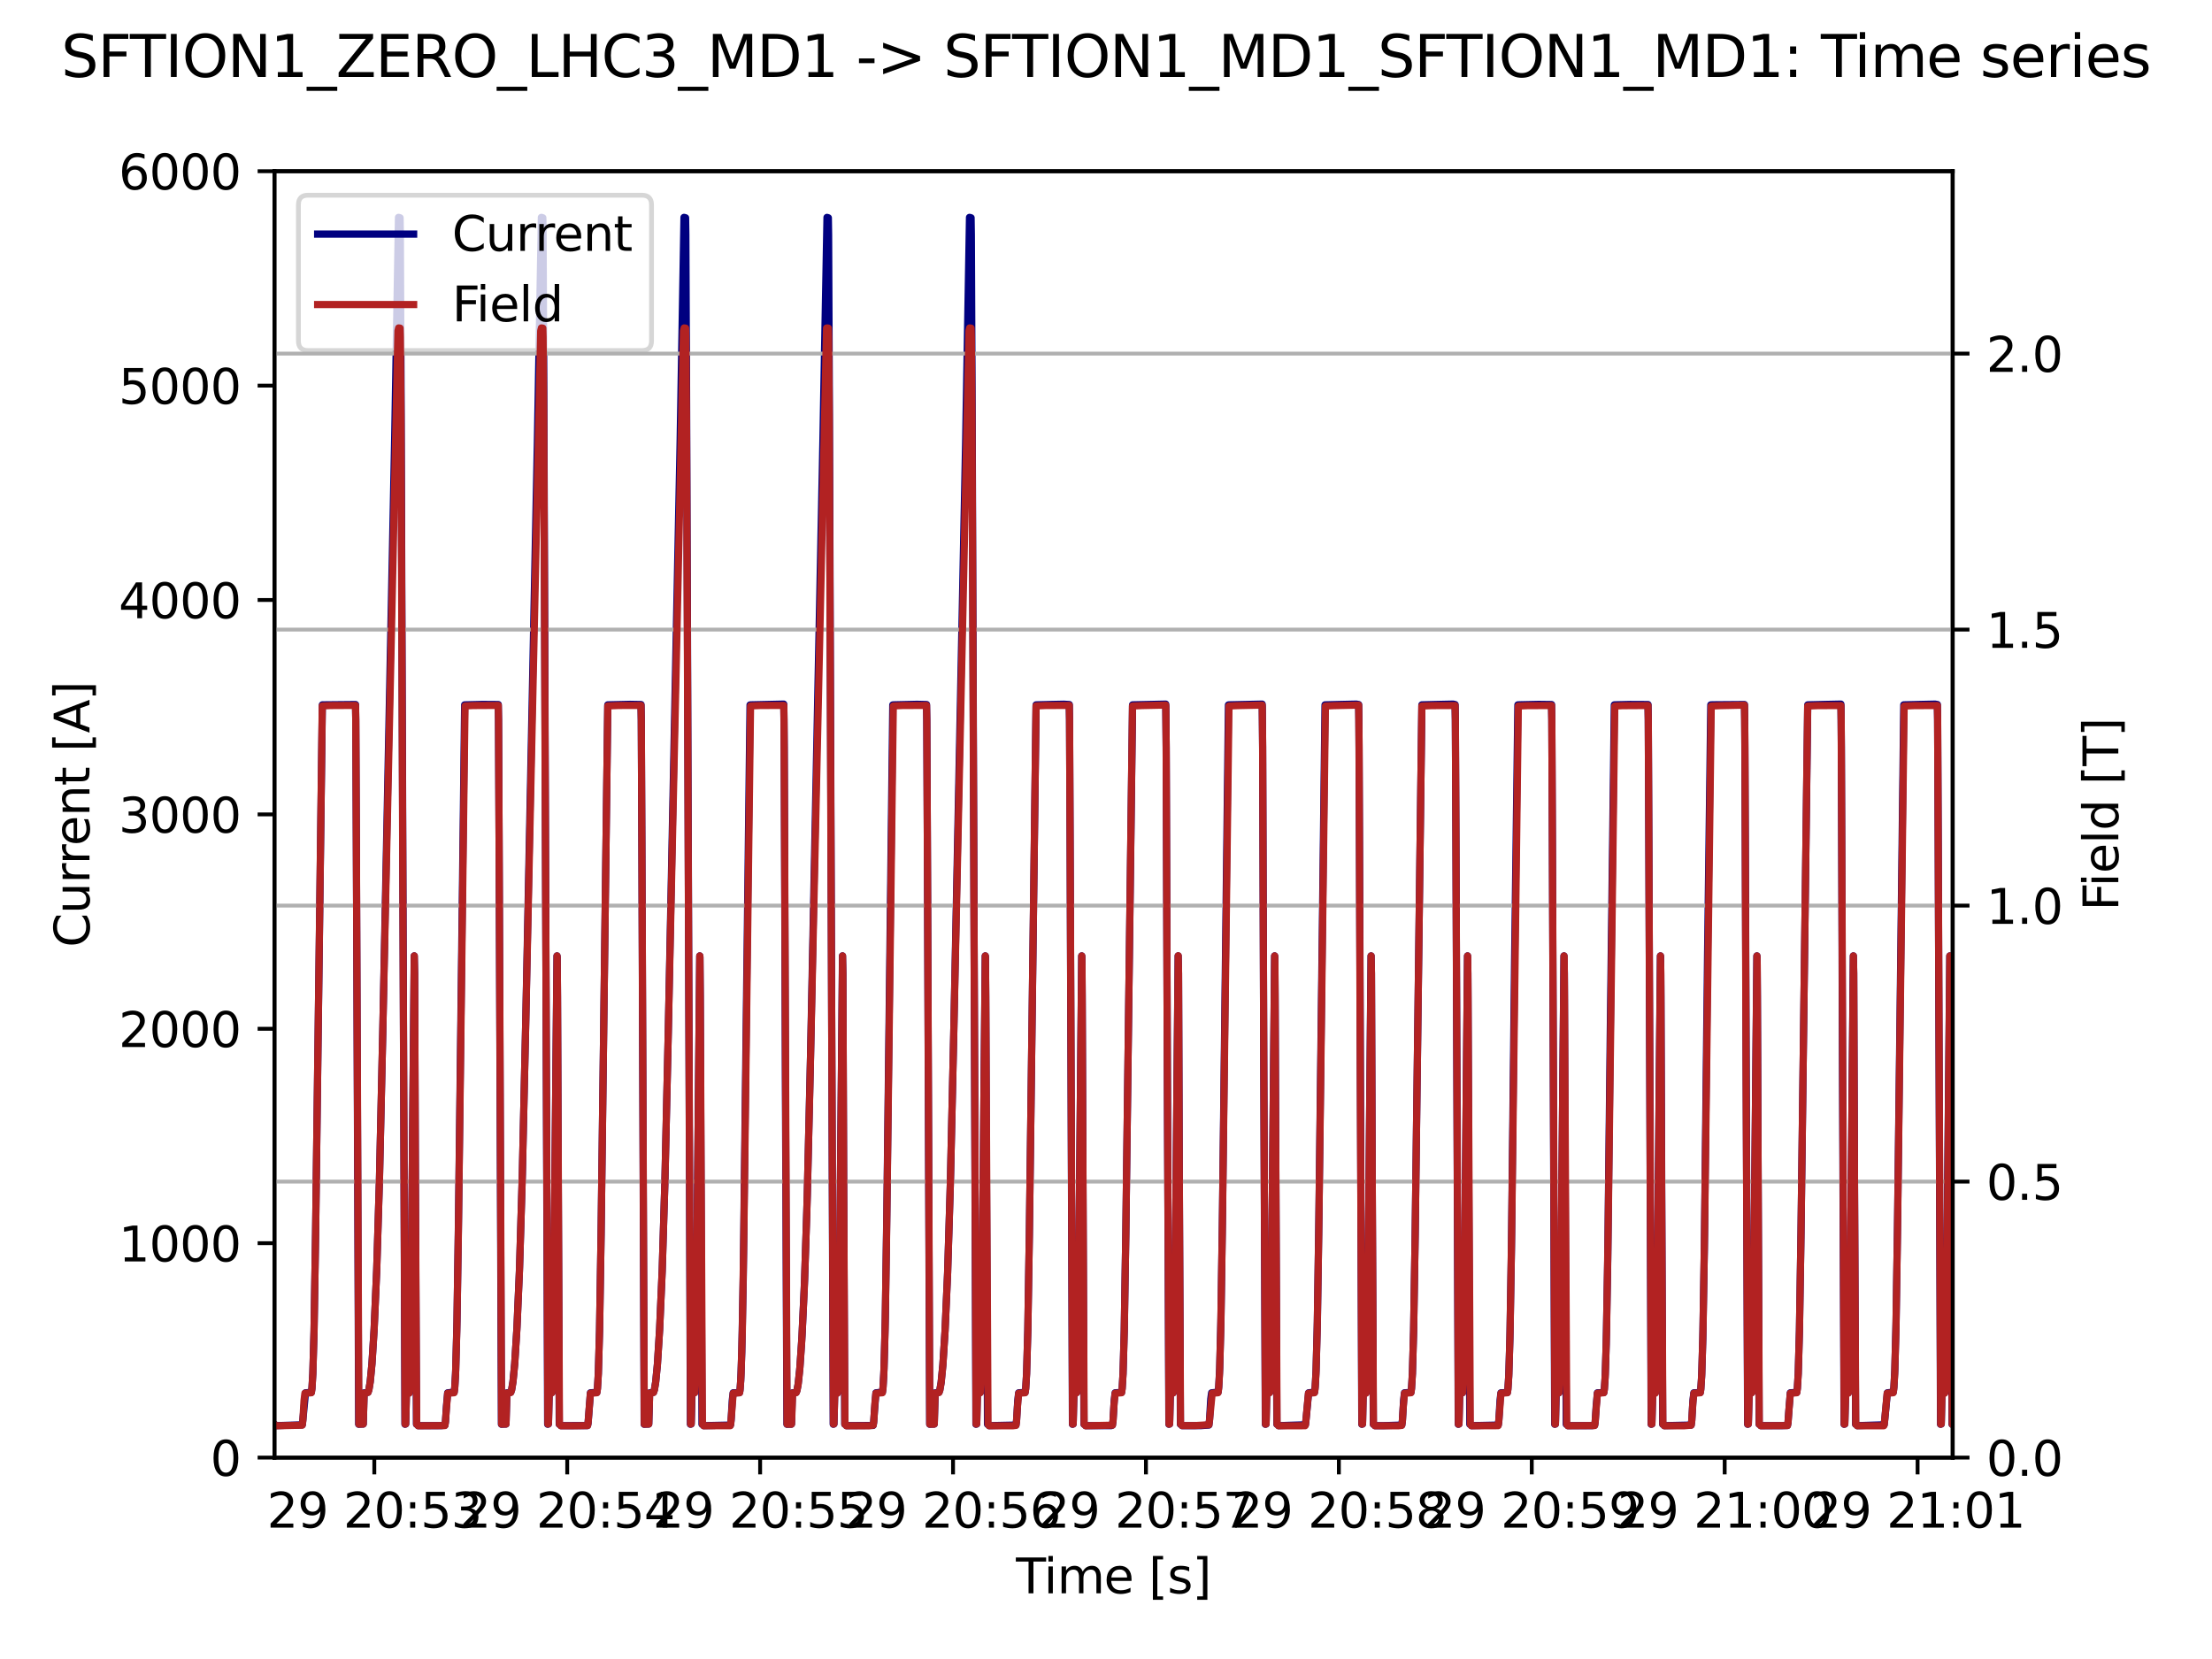<?xml version="1.0" encoding="utf-8" standalone="no"?>
<!DOCTYPE svg PUBLIC "-//W3C//DTD SVG 1.1//EN"
  "http://www.w3.org/Graphics/SVG/1.1/DTD/svg11.dtd">
<svg xmlns:xlink="http://www.w3.org/1999/xlink" width="460.8pt" height="345.6pt" viewBox="0 0 460.8 345.6" xmlns="http://www.w3.org/2000/svg" version="1.1">
 <defs>
  <style type="text/css">*{stroke-linejoin: round; stroke-linecap: butt}</style>
 </defs>
 <g id="figure_1">
  <g id="patch_1">
   <path d="M 0 345.6 
L 460.8 345.6 
L 460.8 0 
L 0 0 
z
" style="fill: #ffffff"/>
  </g>
  <g id="axes_1">
   <g id="patch_2">
    <path d="M 57.17 303.64 
L 406.78 303.64 
L 406.78 35.666 
L 57.17 35.666 
z
" style="fill: #ffffff"/>
   </g>
   <g id="matplotlib.axis_1">
    <g id="xtick_1">
     <g id="line2d_1">
      <defs>
       <path id="m47d40eed4f" d="M 0 0 
L 0 3.5 
" style="stroke: #000000; stroke-width: 0.8"/>
      </defs>
      <g>
       <use xlink:href="#m47d40eed4f" x="77.977" y="303.64" style="stroke: #000000; stroke-width: 0.8"/>
      </g>
     </g>
     <g id="text_1">
      <!-- 29 20:53 -->
      <g transform="translate(55.616 318.238) scale(0.1 -0.1)">
       <defs>
        <path id="DejaVuSans-32" d="M 1228 531 
L 3431 531 
L 3431 0 
L 469 0 
L 469 531 
Q 828 903 1448 1529 
Q 2069 2156 2228 2338 
Q 2531 2678 2651 2914 
Q 2772 3150 2772 3378 
Q 2772 3750 2511 3984 
Q 2250 4219 1831 4219 
Q 1534 4219 1204 4116 
Q 875 4013 500 3803 
L 500 4441 
Q 881 4594 1212 4672 
Q 1544 4750 1819 4750 
Q 2544 4750 2975 4387 
Q 3406 4025 3406 3419 
Q 3406 3131 3298 2873 
Q 3191 2616 2906 2266 
Q 2828 2175 2409 1742 
Q 1991 1309 1228 531 
z
" transform="scale(0.016)"/>
        <path id="DejaVuSans-39" d="M 703 97 
L 703 672 
Q 941 559 1184 500 
Q 1428 441 1663 441 
Q 2288 441 2617 861 
Q 2947 1281 2994 2138 
Q 2813 1869 2534 1725 
Q 2256 1581 1919 1581 
Q 1219 1581 811 2004 
Q 403 2428 403 3163 
Q 403 3881 828 4315 
Q 1253 4750 1959 4750 
Q 2769 4750 3195 4129 
Q 3622 3509 3622 2328 
Q 3622 1225 3098 567 
Q 2575 -91 1691 -91 
Q 1453 -91 1209 -44 
Q 966 3 703 97 
z
M 1959 2075 
Q 2384 2075 2632 2365 
Q 2881 2656 2881 3163 
Q 2881 3666 2632 3958 
Q 2384 4250 1959 4250 
Q 1534 4250 1286 3958 
Q 1038 3666 1038 3163 
Q 1038 2656 1286 2365 
Q 1534 2075 1959 2075 
z
" transform="scale(0.016)"/>
        <path id="DejaVuSans-20" transform="scale(0.016)"/>
        <path id="DejaVuSans-30" d="M 2034 4250 
Q 1547 4250 1301 3770 
Q 1056 3291 1056 2328 
Q 1056 1369 1301 889 
Q 1547 409 2034 409 
Q 2525 409 2770 889 
Q 3016 1369 3016 2328 
Q 3016 3291 2770 3770 
Q 2525 4250 2034 4250 
z
M 2034 4750 
Q 2819 4750 3233 4129 
Q 3647 3509 3647 2328 
Q 3647 1150 3233 529 
Q 2819 -91 2034 -91 
Q 1250 -91 836 529 
Q 422 1150 422 2328 
Q 422 3509 836 4129 
Q 1250 4750 2034 4750 
z
" transform="scale(0.016)"/>
        <path id="DejaVuSans-3a" d="M 750 794 
L 1409 794 
L 1409 0 
L 750 0 
L 750 794 
z
M 750 3309 
L 1409 3309 
L 1409 2516 
L 750 2516 
L 750 3309 
z
" transform="scale(0.016)"/>
        <path id="DejaVuSans-35" d="M 691 4666 
L 3169 4666 
L 3169 4134 
L 1269 4134 
L 1269 2991 
Q 1406 3038 1543 3061 
Q 1681 3084 1819 3084 
Q 2600 3084 3056 2656 
Q 3513 2228 3513 1497 
Q 3513 744 3044 326 
Q 2575 -91 1722 -91 
Q 1428 -91 1123 -41 
Q 819 9 494 109 
L 494 744 
Q 775 591 1075 516 
Q 1375 441 1709 441 
Q 2250 441 2565 725 
Q 2881 1009 2881 1497 
Q 2881 1984 2565 2268 
Q 2250 2553 1709 2553 
Q 1456 2553 1204 2497 
Q 953 2441 691 2322 
L 691 4666 
z
" transform="scale(0.016)"/>
        <path id="DejaVuSans-33" d="M 2597 2516 
Q 3050 2419 3304 2112 
Q 3559 1806 3559 1356 
Q 3559 666 3084 287 
Q 2609 -91 1734 -91 
Q 1441 -91 1130 -33 
Q 819 25 488 141 
L 488 750 
Q 750 597 1062 519 
Q 1375 441 1716 441 
Q 2309 441 2620 675 
Q 2931 909 2931 1356 
Q 2931 1769 2642 2001 
Q 2353 2234 1838 2234 
L 1294 2234 
L 1294 2753 
L 1863 2753 
Q 2328 2753 2575 2939 
Q 2822 3125 2822 3475 
Q 2822 3834 2567 4026 
Q 2313 4219 1838 4219 
Q 1578 4219 1281 4162 
Q 984 4106 628 3988 
L 628 4550 
Q 988 4650 1302 4700 
Q 1616 4750 1894 4750 
Q 2613 4750 3031 4423 
Q 3450 4097 3450 3541 
Q 3450 3153 3228 2886 
Q 3006 2619 2597 2516 
z
" transform="scale(0.016)"/>
       </defs>
       <use xlink:href="#DejaVuSans-32"/>
       <use xlink:href="#DejaVuSans-39" x="63.623"/>
       <use xlink:href="#DejaVuSans-20" x="127.246"/>
       <use xlink:href="#DejaVuSans-32" x="159.033"/>
       <use xlink:href="#DejaVuSans-30" x="222.656"/>
       <use xlink:href="#DejaVuSans-3a" x="286.279"/>
       <use xlink:href="#DejaVuSans-35" x="319.971"/>
       <use xlink:href="#DejaVuSans-33" x="383.594"/>
      </g>
     </g>
    </g>
    <g id="xtick_2">
     <g id="line2d_2">
      <g>
       <use xlink:href="#m47d40eed4f" x="118.163" y="303.64" style="stroke: #000000; stroke-width: 0.8"/>
      </g>
     </g>
     <g id="text_2">
      <!-- 29 20:54 -->
      <g transform="translate(95.802 318.238) scale(0.1 -0.1)">
       <defs>
        <path id="DejaVuSans-34" d="M 2419 4116 
L 825 1625 
L 2419 1625 
L 2419 4116 
z
M 2253 4666 
L 3047 4666 
L 3047 1625 
L 3713 1625 
L 3713 1100 
L 3047 1100 
L 3047 0 
L 2419 0 
L 2419 1100 
L 313 1100 
L 313 1709 
L 2253 4666 
z
" transform="scale(0.016)"/>
       </defs>
       <use xlink:href="#DejaVuSans-32"/>
       <use xlink:href="#DejaVuSans-39" x="63.623"/>
       <use xlink:href="#DejaVuSans-20" x="127.246"/>
       <use xlink:href="#DejaVuSans-32" x="159.033"/>
       <use xlink:href="#DejaVuSans-30" x="222.656"/>
       <use xlink:href="#DejaVuSans-3a" x="286.279"/>
       <use xlink:href="#DejaVuSans-35" x="319.971"/>
       <use xlink:href="#DejaVuSans-34" x="383.594"/>
      </g>
     </g>
    </g>
    <g id="xtick_3">
     <g id="line2d_3">
      <g>
       <use xlink:href="#m47d40eed4f" x="158.35" y="303.64" style="stroke: #000000; stroke-width: 0.8"/>
      </g>
     </g>
     <g id="text_3">
      <!-- 29 20:55 -->
      <g transform="translate(135.989 318.238) scale(0.1 -0.1)">
       <use xlink:href="#DejaVuSans-32"/>
       <use xlink:href="#DejaVuSans-39" x="63.623"/>
       <use xlink:href="#DejaVuSans-20" x="127.246"/>
       <use xlink:href="#DejaVuSans-32" x="159.033"/>
       <use xlink:href="#DejaVuSans-30" x="222.656"/>
       <use xlink:href="#DejaVuSans-3a" x="286.279"/>
       <use xlink:href="#DejaVuSans-35" x="319.971"/>
       <use xlink:href="#DejaVuSans-35" x="383.594"/>
      </g>
     </g>
    </g>
    <g id="xtick_4">
     <g id="line2d_4">
      <g>
       <use xlink:href="#m47d40eed4f" x="198.536" y="303.64" style="stroke: #000000; stroke-width: 0.8"/>
      </g>
     </g>
     <g id="text_4">
      <!-- 29 20:56 -->
      <g transform="translate(176.175 318.238) scale(0.1 -0.1)">
       <defs>
        <path id="DejaVuSans-36" d="M 2113 2584 
Q 1688 2584 1439 2293 
Q 1191 2003 1191 1497 
Q 1191 994 1439 701 
Q 1688 409 2113 409 
Q 2538 409 2786 701 
Q 3034 994 3034 1497 
Q 3034 2003 2786 2293 
Q 2538 2584 2113 2584 
z
M 3366 4563 
L 3366 3988 
Q 3128 4100 2886 4159 
Q 2644 4219 2406 4219 
Q 1781 4219 1451 3797 
Q 1122 3375 1075 2522 
Q 1259 2794 1537 2939 
Q 1816 3084 2150 3084 
Q 2853 3084 3261 2657 
Q 3669 2231 3669 1497 
Q 3669 778 3244 343 
Q 2819 -91 2113 -91 
Q 1303 -91 875 529 
Q 447 1150 447 2328 
Q 447 3434 972 4092 
Q 1497 4750 2381 4750 
Q 2619 4750 2861 4703 
Q 3103 4656 3366 4563 
z
" transform="scale(0.016)"/>
       </defs>
       <use xlink:href="#DejaVuSans-32"/>
       <use xlink:href="#DejaVuSans-39" x="63.623"/>
       <use xlink:href="#DejaVuSans-20" x="127.246"/>
       <use xlink:href="#DejaVuSans-32" x="159.033"/>
       <use xlink:href="#DejaVuSans-30" x="222.656"/>
       <use xlink:href="#DejaVuSans-3a" x="286.279"/>
       <use xlink:href="#DejaVuSans-35" x="319.971"/>
       <use xlink:href="#DejaVuSans-36" x="383.594"/>
      </g>
     </g>
    </g>
    <g id="xtick_5">
     <g id="line2d_5">
      <g>
       <use xlink:href="#m47d40eed4f" x="238.723" y="303.64" style="stroke: #000000; stroke-width: 0.8"/>
      </g>
     </g>
     <g id="text_5">
      <!-- 29 20:57 -->
      <g transform="translate(216.362 318.238) scale(0.1 -0.1)">
       <defs>
        <path id="DejaVuSans-37" d="M 525 4666 
L 3525 4666 
L 3525 4397 
L 1831 0 
L 1172 0 
L 2766 4134 
L 525 4134 
L 525 4666 
z
" transform="scale(0.016)"/>
       </defs>
       <use xlink:href="#DejaVuSans-32"/>
       <use xlink:href="#DejaVuSans-39" x="63.623"/>
       <use xlink:href="#DejaVuSans-20" x="127.246"/>
       <use xlink:href="#DejaVuSans-32" x="159.033"/>
       <use xlink:href="#DejaVuSans-30" x="222.656"/>
       <use xlink:href="#DejaVuSans-3a" x="286.279"/>
       <use xlink:href="#DejaVuSans-35" x="319.971"/>
       <use xlink:href="#DejaVuSans-37" x="383.594"/>
      </g>
     </g>
    </g>
    <g id="xtick_6">
     <g id="line2d_6">
      <g>
       <use xlink:href="#m47d40eed4f" x="278.91" y="303.64" style="stroke: #000000; stroke-width: 0.8"/>
      </g>
     </g>
     <g id="text_6">
      <!-- 29 20:58 -->
      <g transform="translate(256.549 318.238) scale(0.1 -0.1)">
       <defs>
        <path id="DejaVuSans-38" d="M 2034 2216 
Q 1584 2216 1326 1975 
Q 1069 1734 1069 1313 
Q 1069 891 1326 650 
Q 1584 409 2034 409 
Q 2484 409 2743 651 
Q 3003 894 3003 1313 
Q 3003 1734 2745 1975 
Q 2488 2216 2034 2216 
z
M 1403 2484 
Q 997 2584 770 2862 
Q 544 3141 544 3541 
Q 544 4100 942 4425 
Q 1341 4750 2034 4750 
Q 2731 4750 3128 4425 
Q 3525 4100 3525 3541 
Q 3525 3141 3298 2862 
Q 3072 2584 2669 2484 
Q 3125 2378 3379 2068 
Q 3634 1759 3634 1313 
Q 3634 634 3220 271 
Q 2806 -91 2034 -91 
Q 1263 -91 848 271 
Q 434 634 434 1313 
Q 434 1759 690 2068 
Q 947 2378 1403 2484 
z
M 1172 3481 
Q 1172 3119 1398 2916 
Q 1625 2713 2034 2713 
Q 2441 2713 2670 2916 
Q 2900 3119 2900 3481 
Q 2900 3844 2670 4047 
Q 2441 4250 2034 4250 
Q 1625 4250 1398 4047 
Q 1172 3844 1172 3481 
z
" transform="scale(0.016)"/>
       </defs>
       <use xlink:href="#DejaVuSans-32"/>
       <use xlink:href="#DejaVuSans-39" x="63.623"/>
       <use xlink:href="#DejaVuSans-20" x="127.246"/>
       <use xlink:href="#DejaVuSans-32" x="159.033"/>
       <use xlink:href="#DejaVuSans-30" x="222.656"/>
       <use xlink:href="#DejaVuSans-3a" x="286.279"/>
       <use xlink:href="#DejaVuSans-35" x="319.971"/>
       <use xlink:href="#DejaVuSans-38" x="383.594"/>
      </g>
     </g>
    </g>
    <g id="xtick_7">
     <g id="line2d_7">
      <g>
       <use xlink:href="#m47d40eed4f" x="319.096" y="303.64" style="stroke: #000000; stroke-width: 0.8"/>
      </g>
     </g>
     <g id="text_7">
      <!-- 29 20:59 -->
      <g transform="translate(296.735 318.238) scale(0.1 -0.1)">
       <use xlink:href="#DejaVuSans-32"/>
       <use xlink:href="#DejaVuSans-39" x="63.623"/>
       <use xlink:href="#DejaVuSans-20" x="127.246"/>
       <use xlink:href="#DejaVuSans-32" x="159.033"/>
       <use xlink:href="#DejaVuSans-30" x="222.656"/>
       <use xlink:href="#DejaVuSans-3a" x="286.279"/>
       <use xlink:href="#DejaVuSans-35" x="319.971"/>
       <use xlink:href="#DejaVuSans-39" x="383.594"/>
      </g>
     </g>
    </g>
    <g id="xtick_8">
     <g id="line2d_8">
      <g>
       <use xlink:href="#m47d40eed4f" x="359.283" y="303.64" style="stroke: #000000; stroke-width: 0.8"/>
      </g>
     </g>
     <g id="text_8">
      <!-- 29 21:00 -->
      <g transform="translate(336.922 318.238) scale(0.1 -0.1)">
       <defs>
        <path id="DejaVuSans-31" d="M 794 531 
L 1825 531 
L 1825 4091 
L 703 3866 
L 703 4441 
L 1819 4666 
L 2450 4666 
L 2450 531 
L 3481 531 
L 3481 0 
L 794 0 
L 794 531 
z
" transform="scale(0.016)"/>
       </defs>
       <use xlink:href="#DejaVuSans-32"/>
       <use xlink:href="#DejaVuSans-39" x="63.623"/>
       <use xlink:href="#DejaVuSans-20" x="127.246"/>
       <use xlink:href="#DejaVuSans-32" x="159.033"/>
       <use xlink:href="#DejaVuSans-31" x="222.656"/>
       <use xlink:href="#DejaVuSans-3a" x="286.279"/>
       <use xlink:href="#DejaVuSans-30" x="319.971"/>
       <use xlink:href="#DejaVuSans-30" x="383.594"/>
      </g>
     </g>
    </g>
    <g id="xtick_9">
     <g id="line2d_9">
      <g>
       <use xlink:href="#m47d40eed4f" x="399.469" y="303.64" style="stroke: #000000; stroke-width: 0.8"/>
      </g>
     </g>
     <g id="text_9">
      <!-- 29 21:01 -->
      <g transform="translate(377.108 318.238) scale(0.1 -0.1)">
       <use xlink:href="#DejaVuSans-32"/>
       <use xlink:href="#DejaVuSans-39" x="63.623"/>
       <use xlink:href="#DejaVuSans-20" x="127.246"/>
       <use xlink:href="#DejaVuSans-32" x="159.033"/>
       <use xlink:href="#DejaVuSans-31" x="222.656"/>
       <use xlink:href="#DejaVuSans-3a" x="286.279"/>
       <use xlink:href="#DejaVuSans-30" x="319.971"/>
       <use xlink:href="#DejaVuSans-31" x="383.594"/>
      </g>
     </g>
    </g>
    <g id="text_10">
     <!-- Time [s] -->
     <g transform="translate(211.646 331.917) scale(0.1 -0.1)">
      <defs>
       <path id="DejaVuSans-54" d="M -19 4666 
L 3928 4666 
L 3928 4134 
L 2272 4134 
L 2272 0 
L 1638 0 
L 1638 4134 
L -19 4134 
L -19 4666 
z
" transform="scale(0.016)"/>
       <path id="DejaVuSans-69" d="M 603 3500 
L 1178 3500 
L 1178 0 
L 603 0 
L 603 3500 
z
M 603 4863 
L 1178 4863 
L 1178 4134 
L 603 4134 
L 603 4863 
z
" transform="scale(0.016)"/>
       <path id="DejaVuSans-6d" d="M 3328 2828 
Q 3544 3216 3844 3400 
Q 4144 3584 4550 3584 
Q 5097 3584 5394 3201 
Q 5691 2819 5691 2113 
L 5691 0 
L 5113 0 
L 5113 2094 
Q 5113 2597 4934 2840 
Q 4756 3084 4391 3084 
Q 3944 3084 3684 2787 
Q 3425 2491 3425 1978 
L 3425 0 
L 2847 0 
L 2847 2094 
Q 2847 2600 2669 2842 
Q 2491 3084 2119 3084 
Q 1678 3084 1418 2786 
Q 1159 2488 1159 1978 
L 1159 0 
L 581 0 
L 581 3500 
L 1159 3500 
L 1159 2956 
Q 1356 3278 1631 3431 
Q 1906 3584 2284 3584 
Q 2666 3584 2933 3390 
Q 3200 3197 3328 2828 
z
" transform="scale(0.016)"/>
       <path id="DejaVuSans-65" d="M 3597 1894 
L 3597 1613 
L 953 1613 
Q 991 1019 1311 708 
Q 1631 397 2203 397 
Q 2534 397 2845 478 
Q 3156 559 3463 722 
L 3463 178 
Q 3153 47 2828 -22 
Q 2503 -91 2169 -91 
Q 1331 -91 842 396 
Q 353 884 353 1716 
Q 353 2575 817 3079 
Q 1281 3584 2069 3584 
Q 2775 3584 3186 3129 
Q 3597 2675 3597 1894 
z
M 3022 2063 
Q 3016 2534 2758 2815 
Q 2500 3097 2075 3097 
Q 1594 3097 1305 2825 
Q 1016 2553 972 2059 
L 3022 2063 
z
" transform="scale(0.016)"/>
       <path id="DejaVuSans-5b" d="M 550 4863 
L 1875 4863 
L 1875 4416 
L 1125 4416 
L 1125 -397 
L 1875 -397 
L 1875 -844 
L 550 -844 
L 550 4863 
z
" transform="scale(0.016)"/>
       <path id="DejaVuSans-73" d="M 2834 3397 
L 2834 2853 
Q 2591 2978 2328 3040 
Q 2066 3103 1784 3103 
Q 1356 3103 1142 2972 
Q 928 2841 928 2578 
Q 928 2378 1081 2264 
Q 1234 2150 1697 2047 
L 1894 2003 
Q 2506 1872 2764 1633 
Q 3022 1394 3022 966 
Q 3022 478 2636 193 
Q 2250 -91 1575 -91 
Q 1294 -91 989 -36 
Q 684 19 347 128 
L 347 722 
Q 666 556 975 473 
Q 1284 391 1588 391 
Q 1994 391 2212 530 
Q 2431 669 2431 922 
Q 2431 1156 2273 1281 
Q 2116 1406 1581 1522 
L 1381 1569 
Q 847 1681 609 1914 
Q 372 2147 372 2553 
Q 372 3047 722 3315 
Q 1072 3584 1716 3584 
Q 2034 3584 2315 3537 
Q 2597 3491 2834 3397 
z
" transform="scale(0.016)"/>
       <path id="DejaVuSans-5d" d="M 1947 4863 
L 1947 -844 
L 622 -844 
L 622 -397 
L 1369 -397 
L 1369 4416 
L 622 4416 
L 622 4863 
L 1947 4863 
z
" transform="scale(0.016)"/>
      </defs>
      <use xlink:href="#DejaVuSans-54"/>
      <use xlink:href="#DejaVuSans-69" x="57.959"/>
      <use xlink:href="#DejaVuSans-6d" x="85.742"/>
      <use xlink:href="#DejaVuSans-65" x="183.154"/>
      <use xlink:href="#DejaVuSans-20" x="244.678"/>
      <use xlink:href="#DejaVuSans-5b" x="276.465"/>
      <use xlink:href="#DejaVuSans-73" x="315.479"/>
      <use xlink:href="#DejaVuSans-5d" x="367.578"/>
     </g>
    </g>
   </g>
   <g id="matplotlib.axis_2">
    <g id="ytick_1">
     <g id="line2d_10">
      <defs>
       <path id="m0a687d94a7" d="M 0 0 
L -3.5 0 
" style="stroke: #000000; stroke-width: 0.8"/>
      </defs>
      <g>
       <use xlink:href="#m0a687d94a7" x="57.17" y="303.64" style="stroke: #000000; stroke-width: 0.8"/>
      </g>
     </g>
     <g id="text_11">
      <!-- 0 -->
      <g transform="translate(43.807 307.439) scale(0.1 -0.1)">
       <use xlink:href="#DejaVuSans-30"/>
      </g>
     </g>
    </g>
    <g id="ytick_2">
     <g id="line2d_11">
      <g>
       <use xlink:href="#m0a687d94a7" x="57.17" y="258.978" style="stroke: #000000; stroke-width: 0.8"/>
      </g>
     </g>
     <g id="text_12">
      <!-- 1000 -->
      <g transform="translate(24.72 262.777) scale(0.1 -0.1)">
       <use xlink:href="#DejaVuSans-31"/>
       <use xlink:href="#DejaVuSans-30" x="63.623"/>
       <use xlink:href="#DejaVuSans-30" x="127.246"/>
       <use xlink:href="#DejaVuSans-30" x="190.869"/>
      </g>
     </g>
    </g>
    <g id="ytick_3">
     <g id="line2d_12">
      <g>
       <use xlink:href="#m0a687d94a7" x="57.17" y="214.315" style="stroke: #000000; stroke-width: 0.8"/>
      </g>
     </g>
     <g id="text_13">
      <!-- 2000 -->
      <g transform="translate(24.72 218.115) scale(0.1 -0.1)">
       <use xlink:href="#DejaVuSans-32"/>
       <use xlink:href="#DejaVuSans-30" x="63.623"/>
       <use xlink:href="#DejaVuSans-30" x="127.246"/>
       <use xlink:href="#DejaVuSans-30" x="190.869"/>
      </g>
     </g>
    </g>
    <g id="ytick_4">
     <g id="line2d_13">
      <g>
       <use xlink:href="#m0a687d94a7" x="57.17" y="169.653" style="stroke: #000000; stroke-width: 0.8"/>
      </g>
     </g>
     <g id="text_14">
      <!-- 3000 -->
      <g transform="translate(24.72 173.452) scale(0.1 -0.1)">
       <use xlink:href="#DejaVuSans-33"/>
       <use xlink:href="#DejaVuSans-30" x="63.623"/>
       <use xlink:href="#DejaVuSans-30" x="127.246"/>
       <use xlink:href="#DejaVuSans-30" x="190.869"/>
      </g>
     </g>
    </g>
    <g id="ytick_5">
     <g id="line2d_14">
      <g>
       <use xlink:href="#m0a687d94a7" x="57.17" y="124.991" style="stroke: #000000; stroke-width: 0.8"/>
      </g>
     </g>
     <g id="text_15">
      <!-- 4000 -->
      <g transform="translate(24.72 128.79) scale(0.1 -0.1)">
       <use xlink:href="#DejaVuSans-34"/>
       <use xlink:href="#DejaVuSans-30" x="63.623"/>
       <use xlink:href="#DejaVuSans-30" x="127.246"/>
       <use xlink:href="#DejaVuSans-30" x="190.869"/>
      </g>
     </g>
    </g>
    <g id="ytick_6">
     <g id="line2d_15">
      <g>
       <use xlink:href="#m0a687d94a7" x="57.17" y="80.328" style="stroke: #000000; stroke-width: 0.8"/>
      </g>
     </g>
     <g id="text_16">
      <!-- 5000 -->
      <g transform="translate(24.72 84.128) scale(0.1 -0.1)">
       <use xlink:href="#DejaVuSans-35"/>
       <use xlink:href="#DejaVuSans-30" x="63.623"/>
       <use xlink:href="#DejaVuSans-30" x="127.246"/>
       <use xlink:href="#DejaVuSans-30" x="190.869"/>
      </g>
     </g>
    </g>
    <g id="ytick_7">
     <g id="line2d_16">
      <g>
       <use xlink:href="#m0a687d94a7" x="57.17" y="35.666" style="stroke: #000000; stroke-width: 0.8"/>
      </g>
     </g>
     <g id="text_17">
      <!-- 6000 -->
      <g transform="translate(24.72 39.465) scale(0.1 -0.1)">
       <use xlink:href="#DejaVuSans-36"/>
       <use xlink:href="#DejaVuSans-30" x="63.623"/>
       <use xlink:href="#DejaVuSans-30" x="127.246"/>
       <use xlink:href="#DejaVuSans-30" x="190.869"/>
      </g>
     </g>
    </g>
    <g id="text_18">
     <!-- Current [A] -->
     <g transform="translate(18.64 197.341) rotate(-90) scale(0.1 -0.1)">
      <defs>
       <path id="DejaVuSans-43" d="M 4122 4306 
L 4122 3641 
Q 3803 3938 3442 4084 
Q 3081 4231 2675 4231 
Q 1875 4231 1450 3742 
Q 1025 3253 1025 2328 
Q 1025 1406 1450 917 
Q 1875 428 2675 428 
Q 3081 428 3442 575 
Q 3803 722 4122 1019 
L 4122 359 
Q 3791 134 3420 21 
Q 3050 -91 2638 -91 
Q 1578 -91 968 557 
Q 359 1206 359 2328 
Q 359 3453 968 4101 
Q 1578 4750 2638 4750 
Q 3056 4750 3426 4639 
Q 3797 4528 4122 4306 
z
" transform="scale(0.016)"/>
       <path id="DejaVuSans-75" d="M 544 1381 
L 544 3500 
L 1119 3500 
L 1119 1403 
Q 1119 906 1312 657 
Q 1506 409 1894 409 
Q 2359 409 2629 706 
Q 2900 1003 2900 1516 
L 2900 3500 
L 3475 3500 
L 3475 0 
L 2900 0 
L 2900 538 
Q 2691 219 2414 64 
Q 2138 -91 1772 -91 
Q 1169 -91 856 284 
Q 544 659 544 1381 
z
M 1991 3584 
L 1991 3584 
z
" transform="scale(0.016)"/>
       <path id="DejaVuSans-72" d="M 2631 2963 
Q 2534 3019 2420 3045 
Q 2306 3072 2169 3072 
Q 1681 3072 1420 2755 
Q 1159 2438 1159 1844 
L 1159 0 
L 581 0 
L 581 3500 
L 1159 3500 
L 1159 2956 
Q 1341 3275 1631 3429 
Q 1922 3584 2338 3584 
Q 2397 3584 2469 3576 
Q 2541 3569 2628 3553 
L 2631 2963 
z
" transform="scale(0.016)"/>
       <path id="DejaVuSans-6e" d="M 3513 2113 
L 3513 0 
L 2938 0 
L 2938 2094 
Q 2938 2591 2744 2837 
Q 2550 3084 2163 3084 
Q 1697 3084 1428 2787 
Q 1159 2491 1159 1978 
L 1159 0 
L 581 0 
L 581 3500 
L 1159 3500 
L 1159 2956 
Q 1366 3272 1645 3428 
Q 1925 3584 2291 3584 
Q 2894 3584 3203 3211 
Q 3513 2838 3513 2113 
z
" transform="scale(0.016)"/>
       <path id="DejaVuSans-74" d="M 1172 4494 
L 1172 3500 
L 2356 3500 
L 2356 3053 
L 1172 3053 
L 1172 1153 
Q 1172 725 1289 603 
Q 1406 481 1766 481 
L 2356 481 
L 2356 0 
L 1766 0 
Q 1100 0 847 248 
Q 594 497 594 1153 
L 594 3053 
L 172 3053 
L 172 3500 
L 594 3500 
L 594 4494 
L 1172 4494 
z
" transform="scale(0.016)"/>
       <path id="DejaVuSans-41" d="M 2188 4044 
L 1331 1722 
L 3047 1722 
L 2188 4044 
z
M 1831 4666 
L 2547 4666 
L 4325 0 
L 3669 0 
L 3244 1197 
L 1141 1197 
L 716 0 
L 50 0 
L 1831 4666 
z
" transform="scale(0.016)"/>
      </defs>
      <use xlink:href="#DejaVuSans-43"/>
      <use xlink:href="#DejaVuSans-75" x="69.824"/>
      <use xlink:href="#DejaVuSans-72" x="133.203"/>
      <use xlink:href="#DejaVuSans-72" x="172.566"/>
      <use xlink:href="#DejaVuSans-65" x="211.43"/>
      <use xlink:href="#DejaVuSans-6e" x="272.953"/>
      <use xlink:href="#DejaVuSans-74" x="336.332"/>
      <use xlink:href="#DejaVuSans-20" x="375.541"/>
      <use xlink:href="#DejaVuSans-5b" x="407.328"/>
      <use xlink:href="#DejaVuSans-41" x="446.342"/>
      <use xlink:href="#DejaVuSans-5d" x="514.75"/>
     </g>
    </g>
   </g>
   <g id="line2d_17">
    <path d="M 57.17 296.685 
L 57.572 296.988 
L 62.97 296.81 
L 63.104 295.676 
L 63.64 290.146 
L 64.859 290.052 
L 64.98 289.229 
L 65.167 286.127 
L 65.422 277.161 
L 65.743 257.097 
L 67.15 146.83 
L 74.062 146.765 
L 74.115 149.942 
L 74.236 175.74 
L 74.718 296.692 
L 74.772 296.684 
L 75.669 296.65 
L 75.696 295.791 
L 75.857 290.155 
L 76.111 290.135 
L 76.66 290.032 
L 76.848 289.481 
L 77.116 287.871 
L 77.478 284.156 
L 77.933 276.961 
L 78.469 264.73 
L 79.045 245.794 
L 79.741 214.924 
L 82.22 91.269 
L 83.01 45.282 
L 83.064 45.283 
L 83.345 45.369 
L 83.398 48.887 
L 83.546 80.868 
L 84.363 296.692 
L 84.376 296.691 
L 84.51 296.65 
L 84.537 295.793 
L 84.671 290.185 
L 84.698 290.187 
L 85.234 290.144 
L 85.301 289.168 
L 85.461 282.248 
L 85.743 259.535 
L 86.292 199.134 
L 86.372 202.788 
L 86.533 245.992 
L 86.761 296.694 
L 86.814 296.687 
L 86.948 296.788 
L 87.109 296.988 
L 91.958 296.985 
L 92.682 296.91 
L 92.802 296.126 
L 93.003 292.956 
L 93.258 290.146 
L 94.611 290.002 
L 94.744 288.931 
L 94.932 285.45 
L 95.2 275.228 
L 95.521 253.604 
L 96.794 146.831 
L 100.438 146.743 
L 103.8 146.766 
L 103.853 149.941 
L 103.974 175.74 
L 104.456 296.692 
L 104.51 296.684 
L 105.407 296.65 
L 105.434 295.787 
L 105.595 290.155 
L 105.903 290.135 
L 106.399 290.032 
L 106.586 289.482 
L 106.867 287.764 
L 107.229 283.984 
L 107.698 276.449 
L 108.234 263.987 
L 108.81 244.762 
L 109.533 212.364 
L 111.944 92.095 
L 112.775 45.283 
L 112.815 45.283 
L 113.083 45.369 
L 113.137 48.887 
L 113.284 80.865 
L 114.088 296.692 
L 114.114 296.69 
L 114.248 296.651 
L 114.275 295.781 
L 114.409 290.186 
L 114.436 290.187 
L 114.985 290.056 
L 115.079 287.952 
L 115.307 275.145 
L 115.628 242.392 
L 116.03 199.134 
L 116.07 199.388 
L 116.137 207.623 
L 116.499 296.692 
L 116.606 296.683 
L 116.686 296.788 
L 116.847 296.985 
L 117.41 296.989 
L 118.294 296.987 
L 122.393 296.97 
L 122.487 296.579 
L 122.647 294.713 
L 122.996 290.146 
L 124.335 290.051 
L 124.456 289.229 
L 124.643 286.127 
L 124.898 277.16 
L 125.219 257.097 
L 126.612 146.83 
L 126.626 146.83 
L 131.234 146.724 
L 133.538 146.765 
L 133.592 149.942 
L 133.712 175.74 
L 134.194 296.693 
L 134.248 296.685 
L 135.145 296.65 
L 135.172 295.786 
L 135.333 290.155 
L 135.614 290.135 
L 136.137 290.032 
L 136.324 289.482 
L 136.592 287.871 
L 136.954 284.155 
L 137.409 276.96 
L 137.945 264.729 
L 138.521 245.794 
L 139.218 214.925 
L 141.696 91.27 
L 142.486 45.283 
L 142.54 45.284 
L 142.821 45.367 
L 142.875 48.888 
L 143.022 80.865 
L 143.826 296.691 
L 143.852 296.69 
L 143.986 296.65 
L 144.013 295.79 
L 144.161 290.186 
L 144.174 290.188 
L 144.723 290.055 
L 144.817 287.952 
L 145.045 275.146 
L 145.366 242.393 
L 145.768 199.134 
L 145.808 199.387 
L 145.875 207.623 
L 146.237 296.695 
L 146.344 296.683 
L 146.411 296.735 
L 146.585 296.987 
L 152.171 296.865 
L 152.305 295.836 
L 152.546 291.696 
L 152.734 290.146 
L 154.046 290.12 
L 154.14 289.699 
L 154.314 287.546 
L 154.529 281.628 
L 154.837 266.071 
L 155.199 234.875 
L 156.243 146.851 
L 156.404 146.829 
L 163.263 146.676 
L 163.289 147.077 
L 163.37 155.768 
L 163.611 223.603 
L 163.932 296.693 
L 163.959 296.689 
L 164.816 296.684 
L 164.883 296.65 
L 164.91 295.783 
L 165.071 290.155 
L 165.393 290.134 
L 165.861 290.053 
L 166.035 289.589 
L 166.29 288.174 
L 166.638 284.817 
L 167.08 278.194 
L 167.616 266.527 
L 168.179 248.81 
L 168.849 220.042 
L 171.42 92.095 
L 172.278 45.283 
L 172.291 45.283 
L 172.559 45.369 
L 172.613 48.887 
L 172.76 80.87 
L 173.577 296.69 
L 173.591 296.69 
L 173.725 296.65 
L 173.751 295.784 
L 173.885 290.186 
L 173.912 290.187 
L 174.448 290.145 
L 174.515 289.167 
L 174.676 282.248 
L 174.957 259.535 
L 175.506 199.133 
L 175.587 202.788 
L 175.747 245.992 
L 175.975 296.695 
L 176.029 296.687 
L 176.163 296.788 
L 176.323 296.987 
L 181.882 296.945 
L 181.99 296.373 
L 182.164 293.963 
L 182.472 290.146 
L 183.825 290.003 
L 183.959 288.931 
L 184.16 285.088 
L 184.428 274.551 
L 184.749 252.384 
L 185.981 146.85 
L 186.142 146.829 
L 191.032 146.717 
L 193.014 146.766 
L 193.068 149.941 
L 193.188 175.74 
L 193.67 296.691 
L 193.724 296.685 
L 194.622 296.651 
L 194.648 295.789 
L 194.809 290.154 
L 195.184 290.135 
L 195.613 290.032 
L 195.787 289.537 
L 196.055 287.974 
L 196.417 284.325 
L 196.872 277.212 
L 197.408 265.096 
L 197.984 246.305 
L 198.68 215.564 
L 201.159 92.094 
L 201.962 45.282 
L 202.016 45.283 
L 202.297 45.367 
L 202.351 48.889 
L 202.498 80.866 
L 203.302 296.692 
L 203.329 296.69 
L 203.463 296.65 
L 203.489 295.786 
L 203.597 290.185 
L 203.65 290.188 
L 204.199 290.055 
L 204.293 287.952 
L 204.521 275.145 
L 204.842 242.392 
L 205.244 199.133 
L 205.284 199.389 
L 205.351 207.628 
L 205.713 296.694 
L 205.82 296.684 
L 205.887 296.734 
L 206.061 296.987 
L 211.647 296.865 
L 211.781 295.836 
L 212.022 291.696 
L 212.21 290.146 
L 213.549 290.053 
L 213.67 289.229 
L 213.858 286.127 
L 214.112 277.161 
L 214.434 257.097 
L 215.84 146.83 
L 219.162 146.747 
L 221.614 146.698 
L 222.752 146.765 
L 222.806 149.941 
L 222.926 175.741 
L 223.409 296.694 
L 223.462 296.685 
L 223.556 296.652 
L 223.583 295.792 
L 223.717 290.185 
L 223.743 290.188 
L 224.293 290.056 
L 224.386 287.952 
L 224.614 275.146 
L 224.936 242.393 
L 225.338 199.134 
L 225.378 199.387 
L 225.445 207.624 
L 225.806 296.695 
L 225.914 296.684 
L 225.98 296.735 
L 226.155 296.988 
L 228.298 296.986 
L 231.499 296.985 
L 231.741 296.865 
L 231.875 295.836 
L 232.116 291.696 
L 232.303 290.146 
L 233.643 290.052 
L 233.763 289.229 
L 233.951 286.127 
L 234.205 277.161 
L 234.527 257.097 
L 235.933 146.83 
L 242.832 146.676 
L 242.859 147.08 
L 242.939 155.765 
L 243.18 223.603 
L 243.502 296.691 
L 243.529 296.689 
L 243.649 296.652 
L 243.676 295.789 
L 243.81 290.185 
L 243.837 290.187 
L 244.373 290.145 
L 244.44 289.168 
L 244.6 282.248 
L 244.882 259.534 
L 245.431 199.134 
L 245.511 202.788 
L 245.672 245.992 
L 245.9 296.694 
L 245.953 296.687 
L 246.087 296.788 
L 246.248 296.986 
L 247.038 296.987 
L 250.173 296.985 
L 251.834 296.866 
L 251.968 295.836 
L 252.222 291.443 
L 252.396 290.147 
L 253.749 290.003 
L 253.883 288.931 
L 254.084 285.088 
L 254.352 274.551 
L 254.674 252.383 
L 255.906 146.851 
L 256.053 146.829 
L 262.925 146.676 
L 262.952 147.078 
L 263.033 155.768 
L 263.274 223.603 
L 263.595 296.693 
L 263.622 296.69 
L 263.743 296.652 
L 263.769 295.785 
L 263.876 290.186 
L 263.93 290.187 
L 264.479 290.055 
L 264.573 287.952 
L 264.801 275.145 
L 265.122 242.392 
L 265.524 199.134 
L 265.564 199.388 
L 265.631 207.626 
L 265.993 296.694 
L 266.1 296.683 
L 266.18 296.788 
L 266.341 296.987 
L 271.941 296.809 
L 272.075 295.676 
L 272.61 290.146 
L 273.843 290.002 
L 273.977 288.931 
L 274.164 285.45 
L 274.432 275.227 
L 274.754 253.603 
L 276.026 146.831 
L 279.188 146.751 
L 282.563 146.678 
L 283.032 146.766 
L 283.086 149.942 
L 283.206 175.74 
L 283.688 296.693 
L 283.742 296.684 
L 283.836 296.651 
L 283.863 295.782 
L 283.97 290.185 
L 284.023 290.187 
L 284.559 290.145 
L 284.626 289.167 
L 284.787 282.247 
L 285.068 259.535 
L 285.617 199.134 
L 285.698 202.788 
L 285.859 245.992 
L 286.086 296.694 
L 286.14 296.687 
L 286.274 296.788 
L 286.435 296.987 
L 288.31 296.985 
L 292.02 296.865 
L 292.154 295.837 
L 292.396 291.695 
L 292.583 290.146 
L 293.923 290.052 
L 294.043 289.229 
L 294.231 286.127 
L 294.485 277.16 
L 294.807 257.097 
L 296.2 146.83 
L 296.213 146.83 
L 299.067 146.755 
L 302.724 146.677 
L 303.125 146.765 
L 303.179 149.938 
L 303.3 175.74 
L 303.782 296.693 
L 303.835 296.684 
L 303.929 296.652 
L 303.956 295.792 
L 304.09 290.185 
L 304.117 290.186 
L 304.652 290.145 
L 304.719 289.168 
L 304.88 282.247 
L 305.161 259.534 
L 305.711 199.134 
L 305.791 202.788 
L 305.952 245.992 
L 306.18 296.694 
L 306.233 296.687 
L 306.354 296.735 
L 306.528 296.988 
L 312.114 296.866 
L 312.248 295.836 
L 312.489 291.696 
L 312.676 290.146 
L 314.003 290.091 
L 314.11 289.485 
L 314.297 286.742 
L 314.538 278.953 
L 314.86 260.339 
L 315.516 200.224 
L 316.199 146.835 
L 316.655 146.815 
L 320.499 146.732 
L 323.219 146.766 
L 323.272 149.942 
L 323.393 175.739 
L 323.875 296.692 
L 323.929 296.684 
L 324.022 296.652 
L 324.049 295.785 
L 324.183 290.186 
L 324.21 290.187 
L 324.746 290.145 
L 324.813 289.167 
L 324.973 282.248 
L 325.255 259.535 
L 325.804 199.134 
L 325.884 202.789 
L 326.045 245.991 
L 326.273 296.695 
L 326.326 296.688 
L 326.447 296.735 
L 326.621 296.988 
L 330.439 296.985 
L 331.711 296.985 
L 332.194 296.911 
L 332.314 296.126 
L 332.515 292.956 
L 332.77 290.147 
L 334.096 290.092 
L 334.203 289.485 
L 334.377 287.025 
L 334.605 280.069 
L 334.926 262.361 
L 335.435 216.248 
L 336.293 146.834 
L 336.721 146.816 
L 339.548 146.749 
L 343.312 146.766 
L 343.366 149.941 
L 343.486 175.74 
L 343.968 296.693 
L 344.022 296.685 
L 344.116 296.651 
L 344.142 295.792 
L 344.276 290.186 
L 344.303 290.187 
L 344.852 290.055 
L 344.946 287.952 
L 345.174 275.146 
L 345.495 242.392 
L 345.897 199.134 
L 345.937 199.388 
L 346.004 207.63 
L 346.366 296.695 
L 346.473 296.684 
L 346.54 296.735 
L 346.714 296.988 
L 352.3 296.864 
L 352.434 295.836 
L 352.675 291.695 
L 352.863 290.146 
L 354.189 290.091 
L 354.296 289.485 
L 354.484 286.742 
L 354.725 278.952 
L 355.046 260.339 
L 355.716 198.997 
L 356.386 146.835 
L 356.828 146.815 
L 363.405 146.766 
L 363.459 149.94 
L 363.579 175.741 
L 364.062 296.692 
L 364.115 296.684 
L 364.209 296.651 
L 364.236 295.789 
L 364.37 290.185 
L 364.397 290.187 
L 364.946 290.056 
L 365.04 287.951 
L 365.267 275.146 
L 365.589 242.393 
L 365.991 199.134 
L 366.031 199.388 
L 366.098 207.629 
L 366.459 296.694 
L 366.567 296.683 
L 366.647 296.788 
L 366.808 296.987 
L 368.308 296.986 
L 371.255 296.985 
L 372.367 296.946 
L 372.474 296.374 
L 372.648 293.964 
L 372.956 290.146 
L 374.296 290.052 
L 374.416 289.23 
L 374.604 286.128 
L 374.858 277.16 
L 375.18 257.097 
L 376.586 146.83 
L 380.444 146.738 
L 383.485 146.676 
L 383.512 147.078 
L 383.592 155.766 
L 383.833 223.602 
L 384.155 296.693 
L 384.182 296.69 
L 384.302 296.652 
L 384.329 295.784 
L 384.463 290.185 
L 384.49 290.186 
L 385.026 290.146 
L 385.093 289.168 
L 385.253 282.248 
L 385.535 259.534 
L 386.084 199.134 
L 386.164 202.788 
L 386.325 245.992 
L 386.553 296.694 
L 386.606 296.687 
L 386.74 296.788 
L 386.901 296.988 
L 392.5 296.809 
L 392.634 295.676 
L 393.17 290.147 
L 394.403 290.003 
L 394.536 288.931 
L 394.724 285.45 
L 394.992 275.227 
L 395.313 253.603 
L 396.586 146.83 
L 399.881 146.748 
L 403.11 146.679 
L 403.592 146.765 
L 403.645 149.942 
L 403.766 175.74 
L 404.248 296.693 
L 404.302 296.684 
L 404.396 296.651 
L 404.422 295.784 
L 404.53 290.185 
L 404.583 290.187 
L 405.132 290.056 
L 405.226 287.951 
L 405.454 275.146 
L 405.775 242.392 
L 406.177 199.134 
L 406.217 199.39 
L 406.284 207.63 
L 406.646 296.695 
L 406.753 296.683 
L 406.78 296.684 
L 406.78 296.684 
" clip-path="url(#p9f7706951b)" style="fill: none; stroke: #000080; stroke-width: 1.5; stroke-linecap: square"/>
   </g>
   <g id="patch_3">
    <path d="M 57.17 303.64 
L 57.17 35.666 
" style="fill: none; stroke: #000000; stroke-width: 0.8; stroke-linejoin: miter; stroke-linecap: square"/>
   </g>
   <g id="patch_4">
    <path d="M 406.78 303.64 
L 406.78 35.666 
" style="fill: none; stroke: #000000; stroke-width: 0.8; stroke-linejoin: miter; stroke-linecap: square"/>
   </g>
   <g id="patch_5">
    <path d="M 57.17 303.64 
L 406.78 303.64 
" style="fill: none; stroke: #000000; stroke-width: 0.8; stroke-linejoin: miter; stroke-linecap: square"/>
   </g>
   <g id="patch_6">
    <path d="M 57.17 35.666 
L 406.78 35.666 
" style="fill: none; stroke: #000000; stroke-width: 0.8; stroke-linejoin: miter; stroke-linecap: square"/>
   </g>
   <g id="legend_1">
    <g id="patch_7">
     <path d="M 64.17 73.022 
L 133.723 73.022 
Q 135.723 73.022 135.723 71.022 
L 135.723 42.666 
Q 135.723 40.666 133.723 40.666 
L 64.17 40.666 
Q 62.17 40.666 62.17 42.666 
L 62.17 71.022 
Q 62.17 73.022 64.17 73.022 
z
" style="fill: #ffffff; opacity: 0.8; stroke: #cccccc; stroke-linejoin: miter"/>
    </g>
    <g id="line2d_18">
     <path d="M 66.17 48.765 
L 76.17 48.765 
L 86.17 48.765 
" style="fill: none; stroke: #000080; stroke-width: 1.5; stroke-linecap: square"/>
    </g>
    <g id="text_19">
     <!-- Current -->
     <g transform="translate(94.17 52.265) scale(0.1 -0.1)">
      <use xlink:href="#DejaVuSans-43"/>
      <use xlink:href="#DejaVuSans-75" x="69.824"/>
      <use xlink:href="#DejaVuSans-72" x="133.203"/>
      <use xlink:href="#DejaVuSans-72" x="172.566"/>
      <use xlink:href="#DejaVuSans-65" x="211.43"/>
      <use xlink:href="#DejaVuSans-6e" x="272.953"/>
      <use xlink:href="#DejaVuSans-74" x="336.332"/>
     </g>
    </g>
    <g id="line2d_19">
     <path d="M 66.17 63.443 
L 76.17 63.443 
L 86.17 63.443 
" style="fill: none; stroke: #b22222; stroke-width: 1.5; stroke-linecap: square"/>
    </g>
    <g id="text_20">
     <!-- Field -->
     <g transform="translate(94.17 66.943) scale(0.1 -0.1)">
      <defs>
       <path id="DejaVuSans-46" d="M 628 4666 
L 3309 4666 
L 3309 4134 
L 1259 4134 
L 1259 2759 
L 3109 2759 
L 3109 2228 
L 1259 2228 
L 1259 0 
L 628 0 
L 628 4666 
z
" transform="scale(0.016)"/>
       <path id="DejaVuSans-6c" d="M 603 4863 
L 1178 4863 
L 1178 0 
L 603 0 
L 603 4863 
z
" transform="scale(0.016)"/>
       <path id="DejaVuSans-64" d="M 2906 2969 
L 2906 4863 
L 3481 4863 
L 3481 0 
L 2906 0 
L 2906 525 
Q 2725 213 2448 61 
Q 2172 -91 1784 -91 
Q 1150 -91 751 415 
Q 353 922 353 1747 
Q 353 2572 751 3078 
Q 1150 3584 1784 3584 
Q 2172 3584 2448 3432 
Q 2725 3281 2906 2969 
z
M 947 1747 
Q 947 1113 1208 752 
Q 1469 391 1925 391 
Q 2381 391 2643 752 
Q 2906 1113 2906 1747 
Q 2906 2381 2643 2742 
Q 2381 3103 1925 3103 
Q 1469 3103 1208 2742 
Q 947 2381 947 1747 
z
" transform="scale(0.016)"/>
      </defs>
      <use xlink:href="#DejaVuSans-46"/>
      <use xlink:href="#DejaVuSans-69" x="50.27"/>
      <use xlink:href="#DejaVuSans-65" x="78.053"/>
      <use xlink:href="#DejaVuSans-6c" x="139.576"/>
      <use xlink:href="#DejaVuSans-64" x="167.359"/>
     </g>
    </g>
   </g>
  </g>
  <g id="axes_2">
   <g id="matplotlib.axis_3">
    <g id="ytick_8">
     <g id="line2d_20">
      <path d="M 57.17 303.64 
L 406.78 303.64 
" clip-path="url(#p9f7706951b)" style="fill: none; stroke: #b0b0b0; stroke-width: 0.8; stroke-linecap: square"/>
     </g>
     <g id="line2d_21">
      <defs>
       <path id="m7ac94e589f" d="M 0 0 
L 3.5 0 
" style="stroke: #000000; stroke-width: 0.8"/>
      </defs>
      <g>
       <use xlink:href="#m7ac94e589f" x="406.78" y="303.64" style="stroke: #000000; stroke-width: 0.8"/>
      </g>
     </g>
     <g id="text_21">
      <!-- 0.0 -->
      <g transform="translate(413.78 307.439) scale(0.1 -0.1)">
       <defs>
        <path id="DejaVuSans-2e" d="M 684 794 
L 1344 794 
L 1344 0 
L 684 0 
L 684 794 
z
" transform="scale(0.016)"/>
       </defs>
       <use xlink:href="#DejaVuSans-30"/>
       <use xlink:href="#DejaVuSans-2e" x="63.623"/>
       <use xlink:href="#DejaVuSans-30" x="95.41"/>
      </g>
     </g>
    </g>
    <g id="ytick_9">
     <g id="line2d_22">
      <path d="M 57.17 246.145 
L 406.78 246.145 
" clip-path="url(#p9f7706951b)" style="fill: none; stroke: #b0b0b0; stroke-width: 0.8; stroke-linecap: square"/>
     </g>
     <g id="line2d_23">
      <g>
       <use xlink:href="#m7ac94e589f" x="406.78" y="246.145" style="stroke: #000000; stroke-width: 0.8"/>
      </g>
     </g>
     <g id="text_22">
      <!-- 0.5 -->
      <g transform="translate(413.78 249.944) scale(0.1 -0.1)">
       <use xlink:href="#DejaVuSans-30"/>
       <use xlink:href="#DejaVuSans-2e" x="63.623"/>
       <use xlink:href="#DejaVuSans-35" x="95.41"/>
      </g>
     </g>
    </g>
    <g id="ytick_10">
     <g id="line2d_24">
      <path d="M 57.17 188.649 
L 406.78 188.649 
" clip-path="url(#p9f7706951b)" style="fill: none; stroke: #b0b0b0; stroke-width: 0.8; stroke-linecap: square"/>
     </g>
     <g id="line2d_25">
      <g>
       <use xlink:href="#m7ac94e589f" x="406.78" y="188.649" style="stroke: #000000; stroke-width: 0.8"/>
      </g>
     </g>
     <g id="text_23">
      <!-- 1.0 -->
      <g transform="translate(413.78 192.449) scale(0.1 -0.1)">
       <use xlink:href="#DejaVuSans-31"/>
       <use xlink:href="#DejaVuSans-2e" x="63.623"/>
       <use xlink:href="#DejaVuSans-30" x="95.41"/>
      </g>
     </g>
    </g>
    <g id="ytick_11">
     <g id="line2d_26">
      <path d="M 57.17 131.154 
L 406.78 131.154 
" clip-path="url(#p9f7706951b)" style="fill: none; stroke: #b0b0b0; stroke-width: 0.8; stroke-linecap: square"/>
     </g>
     <g id="line2d_27">
      <g>
       <use xlink:href="#m7ac94e589f" x="406.78" y="131.154" style="stroke: #000000; stroke-width: 0.8"/>
      </g>
     </g>
     <g id="text_24">
      <!-- 1.5 -->
      <g transform="translate(413.78 134.953) scale(0.1 -0.1)">
       <use xlink:href="#DejaVuSans-31"/>
       <use xlink:href="#DejaVuSans-2e" x="63.623"/>
       <use xlink:href="#DejaVuSans-35" x="95.41"/>
      </g>
     </g>
    </g>
    <g id="ytick_12">
     <g id="line2d_28">
      <path d="M 57.17 73.659 
L 406.78 73.659 
" clip-path="url(#p9f7706951b)" style="fill: none; stroke: #b0b0b0; stroke-width: 0.8; stroke-linecap: square"/>
     </g>
     <g id="line2d_29">
      <g>
       <use xlink:href="#m7ac94e589f" x="406.78" y="73.659" style="stroke: #000000; stroke-width: 0.8"/>
      </g>
     </g>
     <g id="text_25">
      <!-- 2.0 -->
      <g transform="translate(413.78 77.458) scale(0.1 -0.1)">
       <use xlink:href="#DejaVuSans-32"/>
       <use xlink:href="#DejaVuSans-2e" x="63.623"/>
       <use xlink:href="#DejaVuSans-30" x="95.41"/>
      </g>
     </g>
    </g>
    <g id="text_26">
     <!-- Field [T] -->
     <g transform="translate(441.282 189.74) rotate(-90) scale(0.1 -0.1)">
      <use xlink:href="#DejaVuSans-46"/>
      <use xlink:href="#DejaVuSans-69" x="50.27"/>
      <use xlink:href="#DejaVuSans-65" x="78.053"/>
      <use xlink:href="#DejaVuSans-6c" x="139.576"/>
      <use xlink:href="#DejaVuSans-64" x="167.359"/>
      <use xlink:href="#DejaVuSans-20" x="230.836"/>
      <use xlink:href="#DejaVuSans-5b" x="262.623"/>
      <use xlink:href="#DejaVuSans-54" x="301.637"/>
      <use xlink:href="#DejaVuSans-5d" x="362.721"/>
     </g>
    </g>
   </g>
   <g id="line2d_30">
    <path d="M 57.17 296.711 
L 57.558 297.017 
L 62.957 296.893 
L 63.091 295.88 
L 63.332 291.769 
L 63.519 290.234 
L 64.859 290.137 
L 64.98 289.315 
L 65.167 286.217 
L 65.422 277.245 
L 65.743 257.143 
L 67.136 147.052 
L 68.851 146.973 
L 74.062 146.944 
L 74.115 149.975 
L 74.236 175.556 
L 74.758 296.675 
L 74.772 296.674 
L 75.669 296.655 
L 75.696 295.788 
L 75.857 290.212 
L 76.111 290.189 
L 76.674 290.062 
L 76.861 289.48 
L 77.129 287.824 
L 77.491 284.046 
L 77.946 276.769 
L 78.482 264.403 
L 79.058 245.281 
L 79.782 212.959 
L 82.903 68.928 
L 83.05 68.315 
L 83.345 68.356 
L 83.398 70.19 
L 83.532 86.624 
L 83.867 171.59 
L 84.39 296.655 
L 84.417 296.655 
L 84.51 296.627 
L 84.537 295.761 
L 84.671 290.274 
L 84.698 290.275 
L 85.234 290.231 
L 85.301 289.257 
L 85.461 282.339 
L 85.743 259.59 
L 86.305 199.128 
L 86.372 202.73 
L 86.533 245.939 
L 86.801 296.707 
L 86.814 296.706 
L 86.948 296.813 
L 87.109 297.015 
L 92.668 296.971 
L 92.775 296.41 
L 92.949 294.024 
L 93.258 290.235 
L 94.597 290.137 
L 94.718 289.315 
L 94.905 286.217 
L 95.16 277.245 
L 95.481 257.143 
L 96.874 147.052 
L 98.562 146.974 
L 103.8 146.944 
L 103.853 149.975 
L 103.974 175.556 
L 104.496 296.676 
L 104.51 296.674 
L 105.407 296.655 
L 105.434 295.787 
L 105.595 290.212 
L 105.943 290.189 
L 106.399 290.087 
L 106.586 289.539 
L 106.854 287.93 
L 107.216 284.218 
L 107.671 277.024 
L 108.207 264.774 
L 108.783 245.797 
L 109.493 214.239 
L 112.641 68.928 
L 112.788 68.315 
L 113.083 68.356 
L 113.137 70.19 
L 113.27 86.624 
L 113.605 171.591 
L 114.141 296.655 
L 114.155 296.655 
L 114.248 296.627 
L 114.275 295.758 
L 114.409 290.273 
L 114.436 290.274 
L 114.985 290.141 
L 115.079 288.04 
L 115.307 275.23 
L 115.628 242.409 
L 116.043 199.128 
L 116.07 199.373 
L 116.137 207.551 
L 116.539 296.706 
L 116.606 296.705 
L 116.686 296.812 
L 116.847 297.014 
L 119.982 297.014 
L 122.406 296.97 
L 122.513 296.409 
L 122.688 294.023 
L 122.996 290.235 
L 124.335 290.137 
L 124.456 289.316 
L 124.643 286.217 
L 124.898 277.246 
L 125.219 257.144 
L 126.612 147.052 
L 128.89 146.96 
L 133.538 146.945 
L 133.592 149.976 
L 133.712 175.558 
L 134.221 296.676 
L 134.248 296.675 
L 135.145 296.656 
L 135.172 295.788 
L 135.333 290.212 
L 135.628 290.19 
L 136.137 290.087 
L 136.324 289.539 
L 136.592 287.931 
L 136.954 284.219 
L 137.409 277.025 
L 137.945 264.775 
L 138.521 245.798 
L 139.231 214.24 
L 142.379 68.93 
L 142.526 68.317 
L 142.821 68.357 
L 142.875 70.191 
L 143.009 86.624 
L 143.343 171.592 
L 143.866 296.657 
L 143.893 296.656 
L 143.986 296.628 
L 144.013 295.763 
L 144.12 290.274 
L 144.174 290.276 
L 144.723 290.142 
L 144.817 288.041 
L 145.045 275.231 
L 145.366 242.41 
L 145.781 199.129 
L 145.808 199.374 
L 145.875 207.552 
L 146.331 296.708 
L 146.344 296.707 
L 146.424 296.813 
L 146.585 297.015 
L 152.131 296.995 
L 152.225 296.613 
L 152.385 294.767 
L 152.734 290.235 
L 154.073 290.138 
L 154.194 289.316 
L 154.381 286.217 
L 154.636 277.246 
L 154.957 257.143 
L 156.351 147.052 
L 158.4 146.966 
L 163.276 146.945 
L 163.33 149.976 
L 163.45 175.558 
L 163.959 296.676 
L 163.986 296.675 
L 164.87 296.691 
L 164.897 296.485 
L 165.125 290.193 
L 165.848 290.126 
L 166.009 289.744 
L 166.25 288.515 
L 166.585 285.503 
L 167.013 279.433 
L 167.536 268.627 
L 168.072 252.66 
L 168.715 226.385 
L 172.184 68.343 
L 172.331 68.313 
L 172.559 68.356 
L 172.613 70.19 
L 172.747 86.623 
L 173.082 171.591 
L 173.617 296.655 
L 173.631 296.655 
L 173.725 296.627 
L 173.751 295.758 
L 173.899 290.274 
L 173.912 290.275 
L 174.448 290.23 
L 174.515 289.256 
L 174.676 282.338 
L 174.957 259.59 
L 175.52 199.128 
L 175.587 202.728 
L 175.747 245.939 
L 176.015 296.706 
L 176.029 296.705 
L 176.163 296.812 
L 176.323 297.014 
L 181.052 297.011 
L 181.909 296.893 
L 182.03 296.028 
L 182.244 292.521 
L 182.472 290.235 
L 183.811 290.138 
L 183.932 289.316 
L 184.119 286.217 
L 184.374 277.246 
L 184.695 257.143 
L 186.089 147.052 
L 187.951 146.97 
L 193.014 146.943 
L 193.068 149.974 
L 193.188 175.556 
L 193.697 296.675 
L 193.724 296.673 
L 194.528 296.689 
L 194.622 296.655 
L 194.648 295.786 
L 194.809 290.211 
L 195.117 290.189 
L 195.613 290.085 
L 195.787 289.593 
L 196.055 288.033 
L 196.417 284.387 
L 196.872 277.275 
L 197.408 265.14 
L 197.984 246.309 
L 198.68 215.519 
L 201.855 68.928 
L 202.002 68.315 
L 202.297 68.355 
L 202.351 70.19 
L 202.485 86.622 
L 202.82 171.59 
L 203.342 296.654 
L 203.369 296.654 
L 203.463 296.626 
L 203.489 295.756 
L 203.637 290.274 
L 203.65 290.276 
L 204.199 290.142 
L 204.293 288.041 
L 204.521 275.23 
L 204.842 242.41 
L 205.258 199.128 
L 205.284 199.375 
L 205.351 207.555 
L 205.82 296.706 
L 205.887 296.759 
L 206.061 297.014 
L 211.031 297.01 
L 211.634 296.936 
L 211.754 296.165 
L 211.955 293.022 
L 212.21 290.235 
L 213.549 290.138 
L 213.67 289.316 
L 213.858 286.217 
L 214.112 277.246 
L 214.434 257.144 
L 215.827 147.052 
L 217.796 146.968 
L 222.752 146.945 
L 222.806 149.975 
L 222.926 175.557 
L 223.435 296.676 
L 223.462 296.674 
L 223.556 296.647 
L 223.583 295.779 
L 223.717 290.273 
L 223.743 290.275 
L 224.293 290.141 
L 224.386 288.04 
L 224.614 275.229 
L 224.936 242.408 
L 225.351 199.131 
L 225.364 199.156 
L 225.404 201.095 
L 225.512 226.546 
L 225.847 296.706 
L 225.86 296.705 
L 225.994 296.812 
L 226.155 297.014 
L 231.741 296.891 
L 231.861 296.026 
L 232.075 292.52 
L 232.303 290.234 
L 233.643 290.136 
L 233.763 289.314 
L 233.951 286.216 
L 234.205 277.245 
L 234.527 257.143 
L 235.92 147.065 
L 237.876 146.98 
L 242.832 146.874 
L 242.859 147.246 
L 242.939 155.702 
L 243.18 223.448 
L 243.529 296.676 
L 243.649 296.647 
L 243.676 295.781 
L 243.81 290.239 
L 243.837 290.24 
L 244.373 290.196 
L 244.44 289.221 
L 244.6 282.303 
L 244.882 259.555 
L 245.444 199.097 
L 245.511 202.697 
L 245.672 245.906 
L 245.926 296.672 
L 245.953 296.671 
L 246.087 296.777 
L 246.248 296.979 
L 248.847 296.979 
L 251.847 296.802 
L 251.981 295.685 
L 252.517 290.233 
L 253.736 290.136 
L 253.857 289.314 
L 254.044 286.216 
L 254.299 277.245 
L 254.62 257.143 
L 256.013 147.07 
L 257.728 146.991 
L 262.925 146.879 
L 262.952 147.251 
L 263.033 155.706 
L 263.274 223.449 
L 263.622 296.676 
L 263.743 296.647 
L 263.769 295.78 
L 263.903 290.272 
L 263.93 290.274 
L 264.479 290.14 
L 264.573 288.039 
L 264.801 275.228 
L 265.122 242.407 
L 265.538 199.131 
L 265.551 199.156 
L 265.591 201.096 
L 265.698 226.545 
L 266.033 296.705 
L 266.047 296.703 
L 266.18 296.81 
L 266.341 297.012 
L 271.874 297.006 
L 271.954 296.77 
L 272.101 295.37 
L 272.57 290.233 
L 273.829 290.136 
L 273.95 289.314 
L 274.137 286.216 
L 274.392 277.245 
L 274.713 257.143 
L 276.107 147.073 
L 277.821 146.994 
L 283.019 146.882 
L 283.045 147.253 
L 283.126 155.707 
L 283.367 223.449 
L 283.715 296.676 
L 283.836 296.647 
L 283.863 295.779 
L 283.997 290.272 
L 284.023 290.273 
L 284.559 290.229 
L 284.626 289.254 
L 284.787 282.336 
L 285.068 259.588 
L 285.631 199.131 
L 285.698 202.73 
L 285.859 245.939 
L 286.113 296.705 
L 286.14 296.703 
L 286.274 296.81 
L 286.435 297.012 
L 291.377 297.008 
L 292.007 296.934 
L 292.128 296.163 
L 292.329 293.02 
L 292.583 290.234 
L 293.923 290.136 
L 294.043 289.314 
L 294.231 286.216 
L 294.485 277.245 
L 294.807 257.142 
L 296.2 147.074 
L 298.316 146.986 
L 303.125 146.965 
L 303.179 149.99 
L 303.3 175.564 
L 303.809 296.677 
L 303.835 296.675 
L 303.929 296.648 
L 303.956 295.78 
L 304.09 290.273 
L 304.117 290.274 
L 304.666 290.141 
L 304.76 288.04 
L 304.987 275.229 
L 305.309 242.408 
L 305.724 199.132 
L 305.751 199.376 
L 305.818 207.556 
L 306.287 296.706 
L 306.367 296.811 
L 306.528 297.013 
L 312.074 296.993 
L 312.167 296.61 
L 312.328 294.765 
L 312.676 290.233 
L 314.016 290.137 
L 314.136 289.315 
L 314.324 286.216 
L 314.579 277.245 
L 314.9 257.143 
L 316.293 147.076 
L 318.182 146.994 
L 323.219 146.968 
L 323.272 149.995 
L 323.393 175.566 
L 323.915 296.678 
L 323.929 296.677 
L 324.022 296.649 
L 324.049 295.78 
L 324.156 290.272 
L 324.21 290.273 
L 324.759 290.14 
L 324.853 288.039 
L 325.081 275.228 
L 325.402 242.408 
L 325.817 199.132 
L 325.844 199.378 
L 325.911 207.559 
L 326.38 296.705 
L 326.447 296.758 
L 326.621 297.012 
L 332.18 296.969 
L 332.287 296.407 
L 332.462 294.022 
L 332.77 290.233 
L 334.109 290.136 
L 334.23 289.314 
L 334.417 286.216 
L 334.672 277.244 
L 334.993 257.143 
L 336.386 147.077 
L 337.994 147.001 
L 343.312 146.969 
L 343.366 149.994 
L 343.486 175.566 
L 343.995 296.677 
L 344.022 296.675 
L 344.116 296.648 
L 344.142 295.781 
L 344.303 290.274 
L 344.839 290.23 
L 344.906 289.255 
L 345.067 282.338 
L 345.348 259.589 
L 345.911 199.133 
L 345.978 202.731 
L 346.138 245.94 
L 346.406 296.706 
L 346.42 296.704 
L 346.554 296.811 
L 346.714 297.014 
L 350.854 297.011 
L 352.3 296.891 
L 352.421 296.026 
L 352.635 292.52 
L 352.863 290.234 
L 354.203 290.136 
L 354.323 289.315 
L 354.511 286.216 
L 354.765 277.245 
L 355.087 257.143 
L 356.48 147.078 
L 358.261 146.998 
L 363.392 146.888 
L 363.419 147.26 
L 363.499 155.708 
L 363.74 223.451 
L 364.088 296.677 
L 364.209 296.649 
L 364.236 295.782 
L 364.383 290.273 
L 364.397 290.274 
L 364.946 290.141 
L 365.04 288.039 
L 365.267 275.229 
L 365.589 242.407 
L 366.004 199.132 
L 366.017 199.158 
L 366.058 201.098 
L 366.165 226.545 
L 366.486 296.706 
L 366.513 296.704 
L 366.647 296.811 
L 366.808 297.013 
L 372.367 296.97 
L 372.474 296.408 
L 372.648 294.023 
L 372.956 290.233 
L 374.296 290.136 
L 374.416 289.314 
L 374.604 286.216 
L 374.858 277.244 
L 375.18 257.143 
L 376.573 147.078 
L 378.69 146.99 
L 383.499 146.971 
L 383.552 149.996 
L 383.673 175.567 
L 384.182 296.678 
L 384.209 296.677 
L 384.302 296.65 
L 384.329 295.78 
L 384.49 290.273 
L 385.026 290.228 
L 385.093 289.254 
L 385.253 282.336 
L 385.535 259.588 
L 386.097 199.132 
L 386.164 202.731 
L 386.325 245.94 
L 386.58 296.706 
L 386.606 296.704 
L 386.74 296.811 
L 386.901 297.013 
L 392.433 297.008 
L 392.514 296.772 
L 392.661 295.37 
L 393.13 290.233 
L 394.389 290.136 
L 394.51 289.314 
L 394.697 286.215 
L 394.952 277.244 
L 395.273 257.142 
L 396.666 147.079 
L 398.756 146.991 
L 403.592 146.97 
L 403.645 149.995 
L 403.766 175.565 
L 404.275 296.677 
L 404.302 296.675 
L 404.396 296.647 
L 404.422 295.777 
L 404.556 290.273 
L 404.583 290.274 
L 405.119 290.23 
L 405.186 289.255 
L 405.347 282.337 
L 405.628 259.588 
L 406.191 199.133 
L 406.258 202.732 
L 406.418 245.94 
L 406.686 296.706 
L 406.7 296.704 
L 406.78 296.708 
L 406.78 296.708 
" clip-path="url(#p9f7706951b)" style="fill: none; stroke: #b22222; stroke-width: 1.5; stroke-linecap: square"/>
   </g>
   <g id="patch_8">
    <path d="M 57.17 303.64 
L 57.17 35.666 
" style="fill: none; stroke: #000000; stroke-width: 0.8; stroke-linejoin: miter; stroke-linecap: square"/>
   </g>
   <g id="patch_9">
    <path d="M 406.78 303.64 
L 406.78 35.666 
" style="fill: none; stroke: #000000; stroke-width: 0.8; stroke-linejoin: miter; stroke-linecap: square"/>
   </g>
   <g id="patch_10">
    <path d="M 57.17 303.64 
L 406.78 303.64 
" style="fill: none; stroke: #000000; stroke-width: 0.8; stroke-linejoin: miter; stroke-linecap: square"/>
   </g>
   <g id="patch_11">
    <path d="M 57.17 35.666 
L 406.78 35.666 
" style="fill: none; stroke: #000000; stroke-width: 0.8; stroke-linejoin: miter; stroke-linecap: square"/>
   </g>
  </g>
  <g id="text_27">
   <!-- SFTION1_ZERO_LHC3_MD1 -&gt; SFTION1_MD1_SFTION1_MD1: Time series -->
   <g transform="translate(12.754 16.03) scale(0.12 -0.12)">
    <defs>
     <path id="DejaVuSans-53" d="M 3425 4513 
L 3425 3897 
Q 3066 4069 2747 4153 
Q 2428 4238 2131 4238 
Q 1616 4238 1336 4038 
Q 1056 3838 1056 3469 
Q 1056 3159 1242 3001 
Q 1428 2844 1947 2747 
L 2328 2669 
Q 3034 2534 3370 2195 
Q 3706 1856 3706 1288 
Q 3706 609 3251 259 
Q 2797 -91 1919 -91 
Q 1588 -91 1214 -16 
Q 841 59 441 206 
L 441 856 
Q 825 641 1194 531 
Q 1563 422 1919 422 
Q 2459 422 2753 634 
Q 3047 847 3047 1241 
Q 3047 1584 2836 1778 
Q 2625 1972 2144 2069 
L 1759 2144 
Q 1053 2284 737 2584 
Q 422 2884 422 3419 
Q 422 4038 858 4394 
Q 1294 4750 2059 4750 
Q 2388 4750 2728 4690 
Q 3069 4631 3425 4513 
z
" transform="scale(0.016)"/>
     <path id="DejaVuSans-49" d="M 628 4666 
L 1259 4666 
L 1259 0 
L 628 0 
L 628 4666 
z
" transform="scale(0.016)"/>
     <path id="DejaVuSans-4f" d="M 2522 4238 
Q 1834 4238 1429 3725 
Q 1025 3213 1025 2328 
Q 1025 1447 1429 934 
Q 1834 422 2522 422 
Q 3209 422 3611 934 
Q 4013 1447 4013 2328 
Q 4013 3213 3611 3725 
Q 3209 4238 2522 4238 
z
M 2522 4750 
Q 3503 4750 4090 4092 
Q 4678 3434 4678 2328 
Q 4678 1225 4090 567 
Q 3503 -91 2522 -91 
Q 1538 -91 948 565 
Q 359 1222 359 2328 
Q 359 3434 948 4092 
Q 1538 4750 2522 4750 
z
" transform="scale(0.016)"/>
     <path id="DejaVuSans-4e" d="M 628 4666 
L 1478 4666 
L 3547 763 
L 3547 4666 
L 4159 4666 
L 4159 0 
L 3309 0 
L 1241 3903 
L 1241 0 
L 628 0 
L 628 4666 
z
" transform="scale(0.016)"/>
     <path id="DejaVuSans-5f" d="M 3263 -1063 
L 3263 -1509 
L -63 -1509 
L -63 -1063 
L 3263 -1063 
z
" transform="scale(0.016)"/>
     <path id="DejaVuSans-5a" d="M 359 4666 
L 4025 4666 
L 4025 4184 
L 1075 531 
L 4097 531 
L 4097 0 
L 288 0 
L 288 481 
L 3238 4134 
L 359 4134 
L 359 4666 
z
" transform="scale(0.016)"/>
     <path id="DejaVuSans-45" d="M 628 4666 
L 3578 4666 
L 3578 4134 
L 1259 4134 
L 1259 2753 
L 3481 2753 
L 3481 2222 
L 1259 2222 
L 1259 531 
L 3634 531 
L 3634 0 
L 628 0 
L 628 4666 
z
" transform="scale(0.016)"/>
     <path id="DejaVuSans-52" d="M 2841 2188 
Q 3044 2119 3236 1894 
Q 3428 1669 3622 1275 
L 4263 0 
L 3584 0 
L 2988 1197 
Q 2756 1666 2539 1819 
Q 2322 1972 1947 1972 
L 1259 1972 
L 1259 0 
L 628 0 
L 628 4666 
L 2053 4666 
Q 2853 4666 3247 4331 
Q 3641 3997 3641 3322 
Q 3641 2881 3436 2590 
Q 3231 2300 2841 2188 
z
M 1259 4147 
L 1259 2491 
L 2053 2491 
Q 2509 2491 2742 2702 
Q 2975 2913 2975 3322 
Q 2975 3731 2742 3939 
Q 2509 4147 2053 4147 
L 1259 4147 
z
" transform="scale(0.016)"/>
     <path id="DejaVuSans-4c" d="M 628 4666 
L 1259 4666 
L 1259 531 
L 3531 531 
L 3531 0 
L 628 0 
L 628 4666 
z
" transform="scale(0.016)"/>
     <path id="DejaVuSans-48" d="M 628 4666 
L 1259 4666 
L 1259 2753 
L 3553 2753 
L 3553 4666 
L 4184 4666 
L 4184 0 
L 3553 0 
L 3553 2222 
L 1259 2222 
L 1259 0 
L 628 0 
L 628 4666 
z
" transform="scale(0.016)"/>
     <path id="DejaVuSans-4d" d="M 628 4666 
L 1569 4666 
L 2759 1491 
L 3956 4666 
L 4897 4666 
L 4897 0 
L 4281 0 
L 4281 4097 
L 3078 897 
L 2444 897 
L 1241 4097 
L 1241 0 
L 628 0 
L 628 4666 
z
" transform="scale(0.016)"/>
     <path id="DejaVuSans-44" d="M 1259 4147 
L 1259 519 
L 2022 519 
Q 2988 519 3436 956 
Q 3884 1394 3884 2338 
Q 3884 3275 3436 3711 
Q 2988 4147 2022 4147 
L 1259 4147 
z
M 628 4666 
L 1925 4666 
Q 3281 4666 3915 4102 
Q 4550 3538 4550 2338 
Q 4550 1131 3912 565 
Q 3275 0 1925 0 
L 628 0 
L 628 4666 
z
" transform="scale(0.016)"/>
     <path id="DejaVuSans-2d" d="M 313 2009 
L 1997 2009 
L 1997 1497 
L 313 1497 
L 313 2009 
z
" transform="scale(0.016)"/>
     <path id="DejaVuSans-3e" d="M 678 3150 
L 678 3719 
L 4684 2266 
L 4684 1747 
L 678 294 
L 678 863 
L 3897 2003 
L 678 3150 
z
" transform="scale(0.016)"/>
    </defs>
    <use xlink:href="#DejaVuSans-53"/>
    <use xlink:href="#DejaVuSans-46" x="63.477"/>
    <use xlink:href="#DejaVuSans-54" x="119.246"/>
    <use xlink:href="#DejaVuSans-49" x="180.33"/>
    <use xlink:href="#DejaVuSans-4f" x="209.822"/>
    <use xlink:href="#DejaVuSans-4e" x="288.533"/>
    <use xlink:href="#DejaVuSans-31" x="363.338"/>
    <use xlink:href="#DejaVuSans-5f" x="426.961"/>
    <use xlink:href="#DejaVuSans-5a" x="476.961"/>
    <use xlink:href="#DejaVuSans-45" x="545.467"/>
    <use xlink:href="#DejaVuSans-52" x="608.65"/>
    <use xlink:href="#DejaVuSans-4f" x="678.133"/>
    <use xlink:href="#DejaVuSans-5f" x="756.844"/>
    <use xlink:href="#DejaVuSans-4c" x="806.844"/>
    <use xlink:href="#DejaVuSans-48" x="862.557"/>
    <use xlink:href="#DejaVuSans-43" x="937.752"/>
    <use xlink:href="#DejaVuSans-33" x="1007.576"/>
    <use xlink:href="#DejaVuSans-5f" x="1071.199"/>
    <use xlink:href="#DejaVuSans-4d" x="1121.199"/>
    <use xlink:href="#DejaVuSans-44" x="1207.479"/>
    <use xlink:href="#DejaVuSans-31" x="1284.48"/>
    <use xlink:href="#DejaVuSans-20" x="1348.104"/>
    <use xlink:href="#DejaVuSans-2d" x="1379.891"/>
    <use xlink:href="#DejaVuSans-3e" x="1415.975"/>
    <use xlink:href="#DejaVuSans-20" x="1499.764"/>
    <use xlink:href="#DejaVuSans-53" x="1531.551"/>
    <use xlink:href="#DejaVuSans-46" x="1595.027"/>
    <use xlink:href="#DejaVuSans-54" x="1650.797"/>
    <use xlink:href="#DejaVuSans-49" x="1711.881"/>
    <use xlink:href="#DejaVuSans-4f" x="1741.373"/>
    <use xlink:href="#DejaVuSans-4e" x="1820.084"/>
    <use xlink:href="#DejaVuSans-31" x="1894.889"/>
    <use xlink:href="#DejaVuSans-5f" x="1958.512"/>
    <use xlink:href="#DejaVuSans-4d" x="2008.512"/>
    <use xlink:href="#DejaVuSans-44" x="2094.791"/>
    <use xlink:href="#DejaVuSans-31" x="2171.793"/>
    <use xlink:href="#DejaVuSans-5f" x="2235.416"/>
    <use xlink:href="#DejaVuSans-53" x="2285.416"/>
    <use xlink:href="#DejaVuSans-46" x="2348.893"/>
    <use xlink:href="#DejaVuSans-54" x="2404.662"/>
    <use xlink:href="#DejaVuSans-49" x="2465.746"/>
    <use xlink:href="#DejaVuSans-4f" x="2495.238"/>
    <use xlink:href="#DejaVuSans-4e" x="2573.949"/>
    <use xlink:href="#DejaVuSans-31" x="2648.754"/>
    <use xlink:href="#DejaVuSans-5f" x="2712.377"/>
    <use xlink:href="#DejaVuSans-4d" x="2762.377"/>
    <use xlink:href="#DejaVuSans-44" x="2848.656"/>
    <use xlink:href="#DejaVuSans-31" x="2925.658"/>
    <use xlink:href="#DejaVuSans-3a" x="2989.281"/>
    <use xlink:href="#DejaVuSans-20" x="3022.973"/>
    <use xlink:href="#DejaVuSans-54" x="3054.76"/>
    <use xlink:href="#DejaVuSans-69" x="3112.719"/>
    <use xlink:href="#DejaVuSans-6d" x="3140.502"/>
    <use xlink:href="#DejaVuSans-65" x="3237.914"/>
    <use xlink:href="#DejaVuSans-20" x="3299.438"/>
    <use xlink:href="#DejaVuSans-73" x="3331.225"/>
    <use xlink:href="#DejaVuSans-65" x="3383.324"/>
    <use xlink:href="#DejaVuSans-72" x="3444.848"/>
    <use xlink:href="#DejaVuSans-69" x="3485.961"/>
    <use xlink:href="#DejaVuSans-65" x="3513.744"/>
    <use xlink:href="#DejaVuSans-73" x="3575.268"/>
   </g>
  </g>
 </g>
 <defs>
  <clipPath id="p9f7706951b">
   <rect x="57.17" y="35.666" width="349.61" height="267.974"/>
  </clipPath>
 </defs>
</svg>
